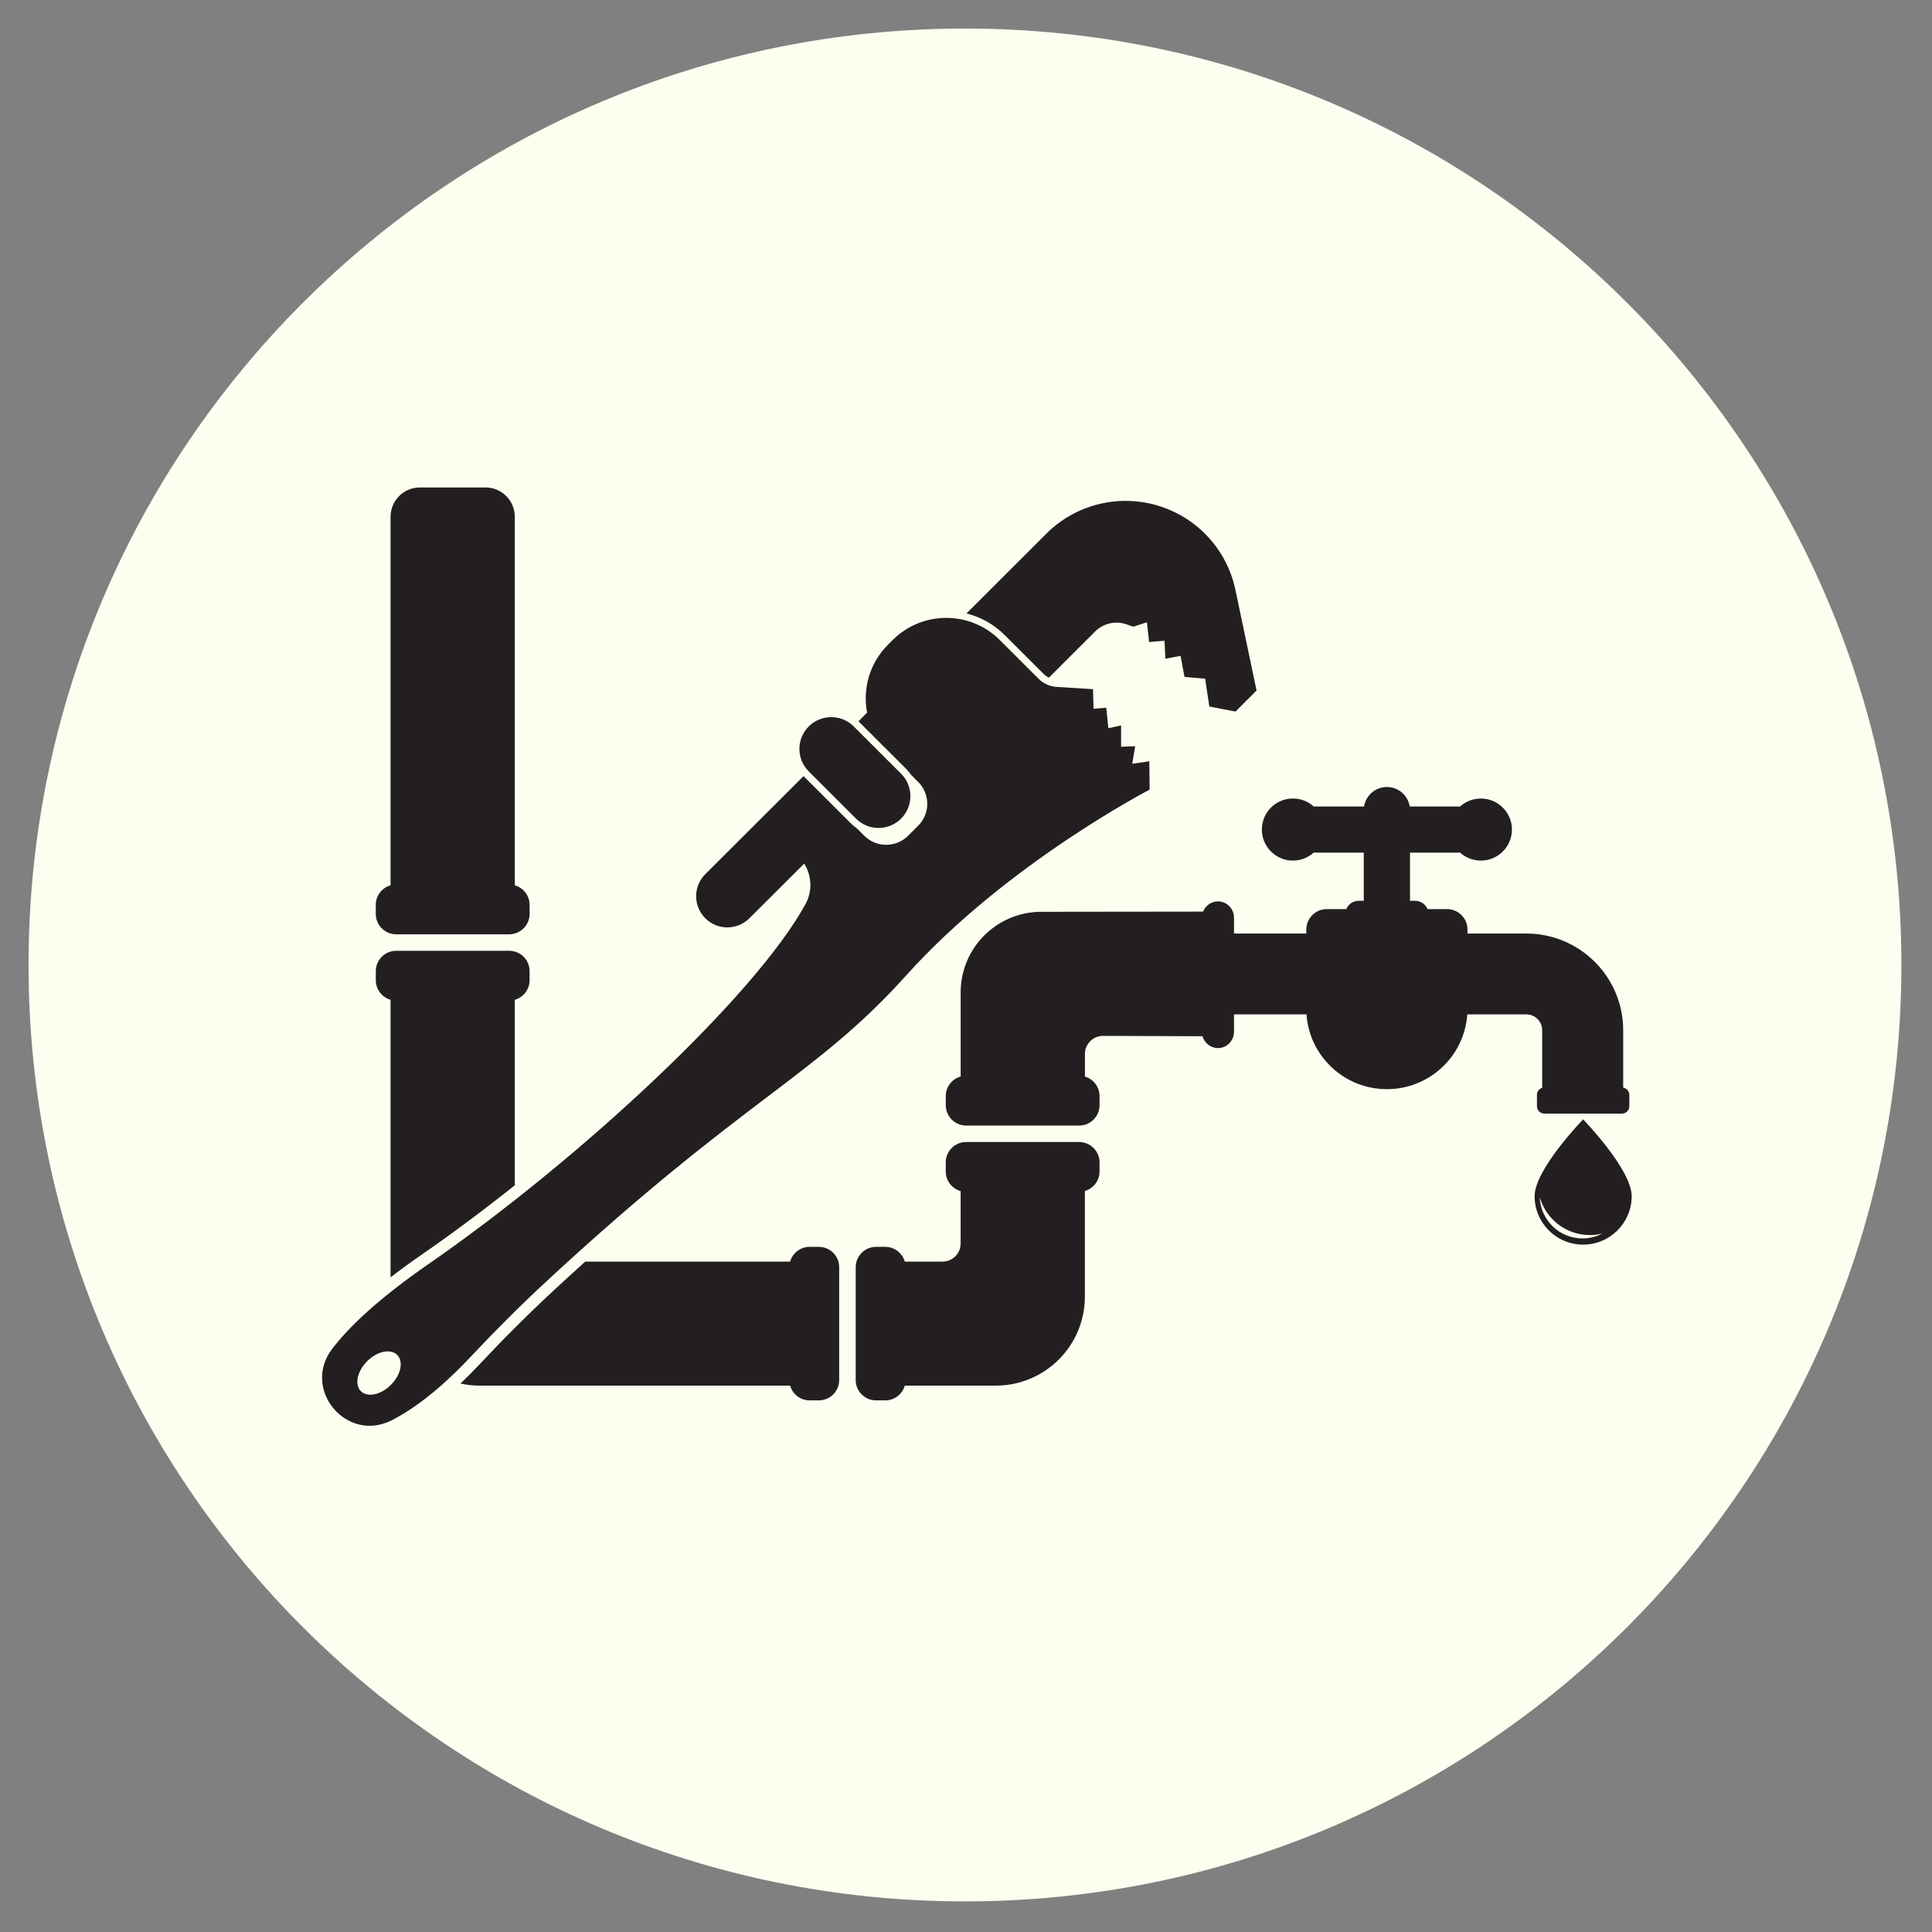<svg xmlns="http://www.w3.org/2000/svg" xmlns:xlink="http://www.w3.org/1999/xlink" width="313" zoomAndPan="magnify" viewBox="0 0 234.75 234.75" height="313" preserveAspectRatio="xMidYMid meet" version="1.0"><rect x="0" y="0" width="234.75" height="234.75" fill="#808080" stroke="none"/><defs><clipPath id="04b1a52e04"><path d="M 3.469 3.469 L 231.031 3.469 L 231.031 231.031 L 3.469 231.031 Z M 3.469 3.469 " clip-rule="nonzero"/></clipPath><clipPath id="22377df900"><path d="M 117.25 3.469 C 54.41 3.469 3.469 54.41 3.469 117.25 C 3.469 180.09 54.41 231.031 117.25 231.031 C 180.09 231.031 231.031 180.09 231.031 117.25 C 231.031 54.41 180.09 3.469 117.25 3.469 Z M 117.25 3.469 " clip-rule="nonzero"/></clipPath><clipPath id="e8acbddfe6"><path d="M 0.469 0.469 L 228.031 0.469 L 228.031 228.031 L 0.469 228.031 Z M 0.469 0.469 " clip-rule="nonzero"/></clipPath><clipPath id="f9424c8b5b"><path d="M 114.25 0.469 C 51.41 0.469 0.469 51.41 0.469 114.25 C 0.469 177.09 51.41 228.031 114.25 228.031 C 177.09 228.031 228.031 177.09 228.031 114.25 C 228.031 51.41 177.09 0.469 114.25 0.469 Z M 114.25 0.469 " clip-rule="nonzero"/></clipPath><clipPath id="81348561bd"><rect x="0" width="229" y="0" height="229"/></clipPath><clipPath id="d8f9f23f54"><path d="M 6.934 6.934 L 227.566 6.934 L 227.566 227.566 L 6.934 227.566 Z M 6.934 6.934 " clip-rule="nonzero"/></clipPath><clipPath id="9209905d46"><path d="M 117.25 6.934 C 56.324 6.934 6.934 56.324 6.934 117.25 C 6.934 178.176 56.324 227.566 117.25 227.566 C 178.176 227.566 227.566 178.176 227.566 117.25 C 227.566 56.324 178.176 6.934 117.25 6.934 Z M 117.25 6.934 " clip-rule="nonzero"/></clipPath><clipPath id="7d95611fea"><path d="M 0.934 0.934 L 221.566 0.934 L 221.566 221.566 L 0.934 221.566 Z M 0.934 0.934 " clip-rule="nonzero"/></clipPath><clipPath id="bb3b5f5472"><path d="M 111.25 0.934 C 50.324 0.934 0.934 50.324 0.934 111.25 C 0.934 172.176 50.324 221.566 111.25 221.566 C 172.176 221.566 221.566 172.176 221.566 111.25 C 221.566 50.324 172.176 0.934 111.25 0.934 Z M 111.25 0.934 " clip-rule="nonzero"/></clipPath><clipPath id="9a86d45a79"><rect x="0" width="222" y="0" height="222"/></clipPath><clipPath id="32b6976209"><path d="M 45 59.227 L 65 59.227 L 65 114 L 45 114 Z M 45 59.227 " clip-rule="nonzero"/></clipPath><clipPath id="d4318de993"><path d="M 186 136 L 198.352 136 L 198.352 152 L 186 152 Z M 186 136 " clip-rule="nonzero"/></clipPath></defs><g clip-path="url(#04b1a52e04)"><g clip-path="url(#22377df900)"><g transform="matrix(1, 0, 0, 1, 3, 3)"><g clip-path="url(#81348561bd)"><g clip-path="url(#e8acbddfe6)"><g clip-path="url(#f9424c8b5b)"><path fill="#fcffef" d="M 0.469 0.469 L 228.031 0.469 L 228.031 228.031 L 0.469 228.031 Z M 0.469 0.469 " fill-opacity="1" fill-rule="nonzero"/></g></g></g></g></g></g><g clip-path="url(#d8f9f23f54)"><g clip-path="url(#9209905d46)"><g transform="matrix(1, 0, 0, 1, 6, 6)"><g clip-path="url(#9a86d45a79)"><g clip-path="url(#7d95611fea)"><g clip-path="url(#bb3b5f5472)"><path fill="#fcffef" d="M 0.934 0.934 L 221.566 0.934 L 221.566 221.566 L 0.934 221.566 Z M 0.934 0.934 " fill-opacity="1" fill-rule="nonzero"/></g></g></g></g></g></g><path fill="#231f20" d="M 99.488 151.5 L 98.383 151.5 C 97.25 151.5 96.297 152.258 96.004 153.293 L 71.109 153.293 C 69.898 154.387 68.645 155.531 67.344 156.734 C 64.293 159.562 61.199 162.645 58.156 165.891 C 57.508 166.578 56.766 167.336 55.953 168.109 C 56.711 168.273 57.492 168.363 58.297 168.363 L 96.004 168.363 C 96.297 169.398 97.25 170.156 98.383 170.156 L 99.488 170.156 C 100.859 170.156 101.965 169.047 101.965 167.684 L 101.965 153.973 C 101.969 152.609 100.859 151.5 99.488 151.5 Z M 99.488 151.5 " fill-opacity="1" fill-rule="nonzero"/><g clip-path="url(#32b6976209)"><path fill="#231f20" d="M 48.141 113.523 L 61.871 113.523 C 63.238 113.523 64.348 112.418 64.348 111.051 L 64.348 109.945 C 64.348 108.816 63.59 107.867 62.551 107.57 L 62.551 62.789 C 62.551 60.824 60.957 59.23 58.988 59.23 L 51.02 59.23 C 49.051 59.23 47.457 60.824 47.457 62.789 L 47.457 107.57 C 46.422 107.867 45.66 108.816 45.66 109.945 L 45.66 111.051 C 45.664 112.418 46.77 113.523 48.141 113.523 Z M 48.141 113.523 " fill-opacity="1" fill-rule="nonzero"/></g><path fill="#231f20" d="M 47.457 121.48 L 47.457 155.203 C 48.648 154.285 49.926 153.352 51.301 152.402 C 54.934 149.891 58.742 147.051 62.551 144.02 L 62.551 121.48 C 63.586 121.184 64.348 120.234 64.348 119.105 L 64.348 118 C 64.348 116.633 63.238 115.527 61.867 115.527 L 48.141 115.527 C 46.77 115.527 45.664 116.633 45.664 118 L 45.664 119.105 C 45.664 120.234 46.422 121.188 47.457 121.48 Z M 47.457 121.48 " fill-opacity="1" fill-rule="nonzero"/><path fill="#231f20" d="M 131.121 138.762 L 117.391 138.762 C 116.023 138.762 114.914 139.871 114.914 141.234 L 114.914 142.34 C 114.914 143.477 115.68 144.43 116.723 144.723 L 116.723 151.094 C 116.723 152.309 115.738 153.293 114.523 153.293 L 109.938 153.293 C 109.641 152.262 108.688 151.5 107.559 151.5 L 106.449 151.5 C 105.082 151.5 103.973 152.609 103.973 153.977 L 103.973 167.684 C 103.973 169.051 105.082 170.156 106.449 170.156 L 107.559 170.156 C 108.688 170.156 109.641 169.398 109.938 168.363 L 120.98 168.363 C 126.969 168.363 131.82 163.52 131.82 157.543 L 131.82 144.715 C 132.848 144.414 133.602 143.465 133.602 142.34 L 133.602 141.234 C 133.598 139.871 132.488 138.762 131.121 138.762 Z M 131.121 138.762 " fill-opacity="1" fill-rule="nonzero"/><g clip-path="url(#d4318de993)"><path fill="#231f20" d="M 192.359 136.008 C 192.359 136.008 186.465 142.09 186.465 145.34 C 186.465 148.594 189.105 151.23 192.359 151.23 C 195.617 151.23 198.258 148.594 198.258 145.34 C 198.258 142.09 192.359 136.008 192.359 136.008 Z M 192.277 150.477 C 189.465 150.477 187.18 148.246 187.09 145.461 C 187.836 148.117 190.277 150.066 193.172 150.066 C 193.695 150.066 194.203 150.004 194.691 149.883 C 193.969 150.262 193.148 150.477 192.277 150.477 Z M 192.277 150.477 " fill-opacity="1" fill-rule="nonzero"/></g><path fill="#231f20" d="M 187.387 125.184 L 187.387 132.176 C 187.016 132.289 186.75 132.629 186.75 133.035 L 186.75 134.41 C 186.75 134.906 187.152 135.309 187.648 135.309 L 197.074 135.309 C 197.57 135.309 197.973 134.906 197.973 134.41 L 197.973 133.035 C 197.973 132.59 197.648 132.223 197.227 132.152 L 197.227 125.184 C 197.227 118.691 191.953 113.43 185.449 113.43 L 178.309 113.43 L 178.309 112.949 C 178.309 111.578 177.195 110.461 175.816 110.461 L 173.449 110.461 C 173.207 109.871 172.625 109.453 171.945 109.453 L 171.324 109.453 L 171.324 103.602 L 177.121 103.602 C 177.215 103.602 177.305 103.598 177.395 103.586 C 178.066 104.195 178.957 104.566 179.934 104.566 C 182.16 104.566 183.938 102.641 183.684 100.363 C 183.488 98.617 182.07 97.219 180.32 97.047 C 179.191 96.934 178.152 97.316 177.395 98.004 C 177.305 97.996 177.215 97.992 177.121 97.992 L 171.289 97.992 C 171.078 96.652 169.918 95.625 168.516 95.625 C 167.117 95.625 165.953 96.652 165.742 97.992 L 159.91 97.992 C 159.816 97.992 159.727 97.996 159.637 98.004 C 158.965 97.395 158.078 97.023 157.098 97.023 C 154.871 97.023 153.094 98.953 153.348 101.227 C 153.543 102.973 154.961 104.371 156.711 104.547 C 157.84 104.66 158.879 104.273 159.637 103.586 C 159.727 103.598 159.816 103.602 159.91 103.602 L 165.707 103.602 L 165.707 109.453 L 165.086 109.453 C 164.406 109.453 163.824 109.871 163.582 110.461 L 161.215 110.461 C 159.84 110.461 158.723 111.578 158.723 112.949 L 158.723 113.43 L 149.941 113.43 L 149.941 111.52 C 149.941 110.461 149.117 109.559 148.059 109.523 C 147.207 109.5 146.477 110.02 146.184 110.766 L 126.531 110.789 C 121.117 110.789 116.727 115.172 116.727 120.578 L 116.727 130.805 C 115.684 131.094 114.918 132.047 114.918 133.184 L 114.918 134.289 C 114.918 135.656 116.027 136.762 117.395 136.762 L 131.125 136.762 C 132.492 136.762 133.602 135.652 133.602 134.289 L 133.602 133.184 C 133.602 132.059 132.852 131.113 131.824 130.809 L 131.824 128.066 C 131.824 127.945 131.836 127.828 131.852 127.715 C 132.023 126.668 132.934 125.863 134.031 125.867 L 146.121 125.91 C 146.355 126.77 147.156 127.391 148.098 127.344 C 149.141 127.293 149.941 126.395 149.941 125.352 L 149.941 123.254 L 158.746 123.254 C 159.102 128.332 163.34 132.34 168.516 132.34 C 173.695 132.34 177.934 128.332 178.285 123.254 L 185.453 123.254 C 186.52 123.25 187.387 124.113 187.387 125.184 Z M 187.387 125.184 " fill-opacity="1" fill-rule="nonzero"/><path fill="#231f20" d="M 126.797 81.879 C 126.988 82.066 127.203 82.223 127.441 82.344 L 133.059 76.734 C 134.055 75.738 135.531 75.398 136.863 75.855 L 137.703 76.148 L 139.359 75.613 L 139.625 78.012 L 141.496 77.852 L 141.602 80.039 L 143.445 79.691 L 143.926 82.25 L 146.434 82.465 L 146.941 85.848 L 150.117 86.461 L 152.68 83.902 L 150.113 71.68 C 149.094 66.824 145.508 62.906 140.758 61.457 C 135.938 59.984 130.699 61.289 127.133 64.848 L 117.43 74.539 C 119.137 74.965 120.754 75.844 122.086 77.172 Z M 126.797 81.879 " fill-opacity="1" fill-rule="nonzero"/><path fill="#231f20" d="M 57.125 164.926 C 60.105 161.75 63.188 158.664 66.383 155.703 C 90.582 133.285 98.965 130.914 110.133 118.492 C 122.305 104.953 139.688 95.945 139.688 95.945 L 139.652 92.5 L 137.574 92.801 L 137.93 90.668 L 136.219 90.738 L 136.219 88.145 L 134.672 88.484 L 134.422 85.996 L 132.875 86.121 L 132.805 83.738 L 128.395 83.465 C 127.566 83.414 126.785 83.059 126.199 82.477 L 121.484 77.77 C 117.891 74.18 112.059 74.18 108.461 77.77 L 107.891 78.34 C 105.648 80.582 104.805 83.691 105.359 86.586 L 104.309 87.637 C 104.316 87.648 104.328 87.656 104.34 87.668 L 110.086 93.406 C 110.309 93.629 110.504 93.871 110.676 94.121 L 111.566 95.012 C 113.035 96.48 113.035 98.855 111.566 100.324 L 110.336 101.551 C 108.867 103.016 106.484 103.016 105.016 101.551 L 104.102 100.637 C 103.859 100.473 103.629 100.281 103.414 100.07 L 97.664 94.332 C 97.656 94.32 97.645 94.309 97.637 94.301 L 85.695 106.219 C 84.215 107.699 84.215 110.098 85.695 111.574 C 87.176 113.055 89.578 113.055 91.059 111.574 L 97.715 104.934 C 98.641 106.402 98.73 108.285 97.871 109.859 C 91.73 121.074 70.367 140.926 52.105 153.562 C 46.066 157.738 42.457 161.152 40.363 163.891 C 36.629 168.777 42.07 175.355 47.566 172.586 C 51.32 170.695 54.891 167.309 57.125 164.926 Z M 47.496 168.273 C 46.277 169.488 44.645 169.832 43.848 169.035 C 43.051 168.242 43.395 166.609 44.613 165.395 C 45.832 164.176 47.465 163.836 48.262 164.629 C 49.055 165.422 48.715 167.055 47.496 168.273 Z M 47.496 168.273 " fill-opacity="1" fill-rule="nonzero"/><path fill="#231f20" d="M 104.012 99.469 C 105.523 100.98 107.973 100.98 109.484 99.469 C 110.996 97.961 110.996 95.516 109.484 94.008 L 103.738 88.27 C 102.227 86.758 99.777 86.758 98.266 88.27 C 96.754 89.777 96.754 92.223 98.266 93.73 Z M 104.012 99.469 " fill-opacity="1" fill-rule="nonzero"/></svg>